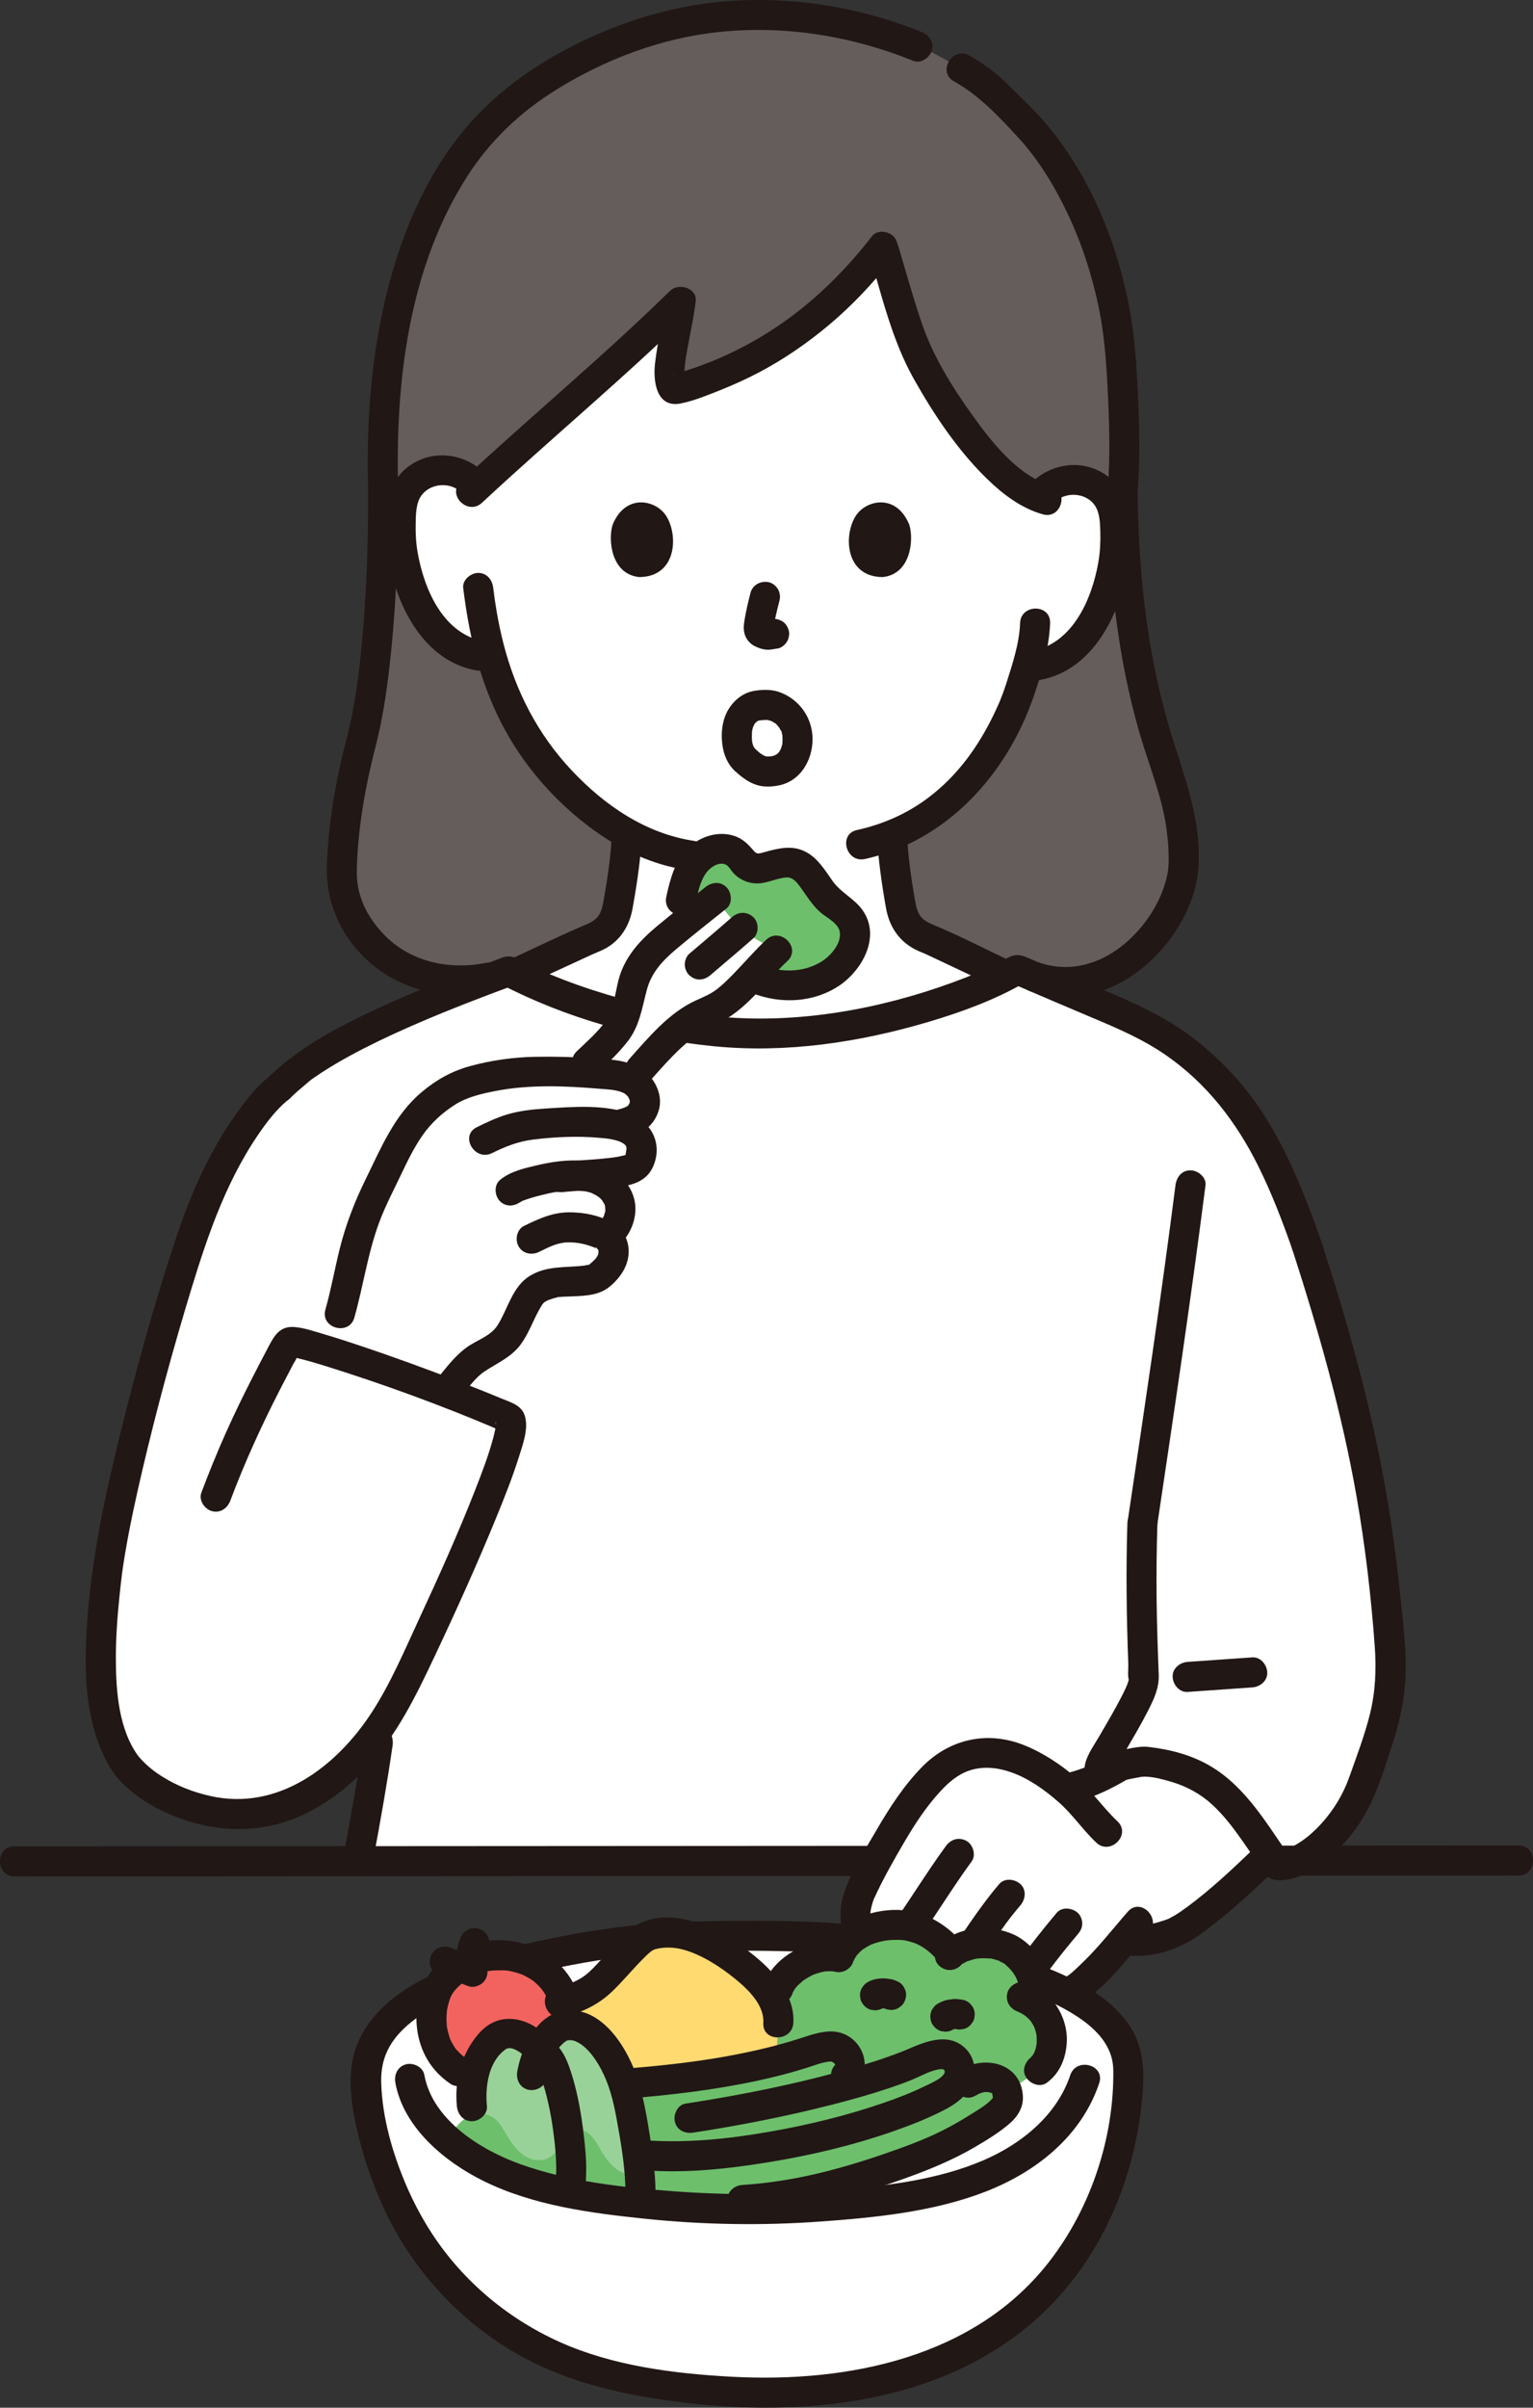 <?xml version="1.0" encoding="UTF-8"?><svg id="b" xmlns="http://www.w3.org/2000/svg" width="245.037" height="384.66" viewBox="0 0 245.037 384.66"><rect x="0" y="0" width="245.037" height="384.66" fill="#333333" stroke="none"/><defs><style>.k{fill:#6dbf6b;}.l{fill:#211715;}.m{fill:#fff;}.n{fill:#ffda71;}.o{fill:#99d298;}.p{fill:#645d5c;}.q{fill:#f2635f;}</style></defs><g id="c"><g id="d"><g id="e"><path class="m" d="M208.91,199.058c-3.582-10.296-7.713-19.53-13.59-25.821-4.212-4.5-9.027-8.145-15.165-10.917-6.03-2.466-11.646-4.896-17.532-7.425-9.315,5.436-27.459,10.287-41.229,10.233-14.544-.036-29.952-4.653-40.122-9.945-11.772,4.374-25.263,9.774-33.012,15.435-.27.207-2.844,2.376-3.672,3.204-3.694,2.838-9.351,11.365-12.781,20.761-3.869,10.267-12.975,42.423-14.749,57.205-1.339,11.16-1.828,21.925,2.555,29.359,1.414,2.399,6.232,6.727,14.187,8.275,11.503,2.239,20.878-4.723,26.973-13.556-.82,6.158-2.155,13.794-3.442,20.653,0,0-.078.313-.207.828,46.529-.027,110.496-.068,150.333-.09,3.716-1.75,8.378-6.472,10.529-12.712,2.523-7.317,4.813-12.298,4.205-20.867-1.922-27.1-7.074-45.389-13.281-64.621"/><path class="p" d="M172.103,31.646c3.896,7.751,6.423,16.809,7.023,25.268.285,4.025.94,14.496.304,21.744.311,23.95,4.722,37.356,6.998,43.955,1.826,5.292,2.715,9.521,2.763,15.004.078,8.962-11.03,23.041-23.833,18.455-.906-.39-1.817-.782-2.735-1.176-9.315,5.436-27.459,10.287-41.229,10.233-14.544-.036-29.952-4.653-40.122-9.945-.626.233-1.257.468-1.891.706-14.918,3.819-24.845-7.269-24.76-16.454.051-5.483,1.332-14.462,2.843-19.852,2.209-7.877,3.789-21.743,3.791-40.966-.932-28.362,6.536-48.927,18.302-60.184,7.092-6.785,23.072-16.027,41.023-16.021,10.948.004,18.656,1.997,26.055,5l2.334.947c2.367,1.286,4.734,2.572,4.734,2.572,4.223,2.294,5.35,4.042,9.229,7.787,3.533,3.41,6.64,7.894,9.171,12.927Z"/><path class="m" d="M172.218,102.685c1.316-1.384,2.341-3.003,3.174-4.677,2.248-4.514,3.226-9.563,2.798-14.519-.117-1.257-.321-2.546-.956-3.677-.898-1.614-2.685-2.798-4.647-3.092-2.481-.372-5.181.713-6.44,2.748-8.139-3.193-16.115-16.537-18.937-21.833-2.07-3.885-4.321-12.309-6.097-18.243-8.5,11.047-19.293,18.877-32.694,22.701-3.187.947-.18-9.16.387-13.935-8.221,8.07-23.649,21.39-32.651,29.718-1.274-2.002-3.949-3.068-6.41-2.701-1.963.293-3.75,1.476-4.649,3.089-.635,1.131-.841,2.42-.958,3.677-.431,4.955.543,10.005,2.788,14.52,1.093,2.2,2.518,4.306,4.5,5.91,1.522,1.215,3.386,2.116,5.367,2.421l1.766.14c1.551,5.477,4.19,11.692,8.856,17.28,3.826,4.583,8.13,8.36,12.773,10.939-.112,3.208-.468,5.873-.998,8.887-.59,3.37-.4,6.38-5.08,8.07-.21.08-7.292,3.38-11.972,5.52,10.169,5.102,25.122,9.465,39.259,9.5,12.949.051,29.765-4.236,39.468-9.266l-.526-.247c-3.96-1.863-11.466-5.427-11.7-5.508-4.671-1.692-4.491-4.698-5.076-8.064-.509-2.855-.844-5.727-.983-8.616,13.327-5.267,18.655-18.241,20.241-22.542.22-.669.775-2.36,1.318-4.337.87-.138,1.383-.217,1.383-.217,1.981-.304,3.845-1.204,5.368-2.418.474-.383.916-.795,1.33-1.23Z"/><path class="m" d="M78.105,157.444c.901-.307,15.693-7.226,16.003-7.338,4.677-1.689,4.492-4.696,5.082-8.059.529-3.021.879-5.682.998-8.893-4.644-2.579-8.948-6.357-12.775-10.94-4.718-5.65-7.363-11.941-8.908-17.462-.983.071-1.713.042-1.713.042-1.981-.305-3.845-1.206-5.367-2.421-1.982-1.603-3.407-3.71-4.5-5.91-2.245-4.516-3.219-9.566-2.788-14.52.118-1.257.323-2.546.958-3.677.899-1.613,2.686-2.796,4.649-3.089,2.461-.367,5.136.699,6.41,2.701,9.004-8.33,24.43-21.649,32.651-29.718-.567,4.775-3.573,14.881-.387,13.935,13.401-3.823,24.192-11.652,32.692-22.698,1.781,5.938,4.03,14.357,6.1,18.24,2.822,5.296,10.799,18.639,18.937,21.833,1.259-2.035,3.959-3.12,6.44-2.748,1.963.294,3.749,1.478,4.647,3.092.634,1.132.839,2.42.956,3.677.428,4.955-.55,10.004-2.798,14.519-1.094,2.2-2.521,4.305-4.504,5.907-1.523,1.214-3.387,2.114-5.368,2.418,0,0-.506.077-1.382.215-.544,1.977-1.098,3.67-1.319,4.339-1.586,4.3-6.913,17.272-20.237,22.54.134,2.891.474,5.761.975,8.621.589,3.364.405,6.371,5.082,8.059.31.112,13.574,6.422,14.047,6.617,0,0-9.384,25.163-46.184,25.163-27.2,0-38.396-24.442-38.396-24.442Z"/><path class="l" d="M168.805,80.018c1.776-1.499,4.831-1.25,6.178.708.829,1.205.854,2.889.893,4.296.045,1.61-.038,3.234-.317,4.822-1.037,5.902-4.118,13.024-10.678,14.174-1.278.224-1.996,1.788-1.676,2.952.371,1.349,1.671,1.901,2.952,1.676,9.211-1.615,13.624-12.015,14.41-20.34.391-4.142.251-9.207-3.266-12.025-3.559-2.851-8.469-2.547-11.891.342-.991.837-.862,2.532,0,3.394.982.982,2.401.839,3.394,0h0Z"/><path class="l" d="M163.051,99.544c-.11,3.241-1.242,6.635-2.244,9.772-.245.766-.515,1.517-.814,2.263-.076.191-.155.381-.233.571-.205.505.162-.373.017-.039-.046.106-.091.213-.138.319-.217.486-.434.972-.664,1.452-2.521,5.277-5.821,9.93-10.504,13.492-3.413,2.596-7.321,4.316-11.499,5.235-3.016.663-1.739,5.292,1.276,4.629,13.071-2.874,22.656-13.489,26.922-25.829,1.301-3.764,2.545-7.864,2.681-11.864.105-3.09-4.696-3.086-4.8,0h0Z"/><path class="l" d="M76.919,75.083c-3.418-2.889-8.333-3.196-11.891-.347-3.517,2.816-3.662,7.881-3.273,12.023.781,8.326,5.188,18.727,14.398,20.348,1.275.224,2.586-.343,2.952-1.676.318-1.159-.393-2.726-1.676-2.952-6.565-1.155-9.626-8.281-10.667-14.183-.267-1.515-.351-3.066-.319-4.603.03-1.447.022-3.283.903-4.514,1.383-1.932,4.379-2.223,6.179-.701.989.836,2.424.97,3.394,0,.858-.858.994-2.553,0-3.394h0Z"/><path class="l" d="M74.04,93.932c.844,6.925,2.363,13.662,5.324,20.016,3.758,8.066,10.048,15.191,17.52,20.021,3.871,2.503,8.243,4.326,12.814,5.008,1.28.191,2.58-.321,2.952-1.676.311-1.132-.386-2.76-1.676-2.952-7.75-1.157-14.303-5.65-19.586-11.261-5.404-5.74-8.966-12.644-10.912-20.258-.433-1.695-.792-3.408-1.088-5.132-.271-1.578-.385-2.431-.547-3.766-.157-1.286-.991-2.4-2.4-2.4-1.175,0-2.558,1.105-2.4,2.4h0Z"/><path class="l" d="M138.953,40.564c2.015,6.787,3.656,13.86,7.165,20.068,3.19,5.644,6.914,11.232,11.563,15.785,2.55,2.497,5.534,4.785,9.02,5.758,2.98.831,4.252-3.798,1.276-4.629-5.231-1.459-9.538-6.986-12.674-11.386-3.188-4.473-6.133-9.204-7.926-14.415-1.413-4.105-2.561-8.297-3.796-12.458-.877-2.954-5.511-1.696-4.629,1.276h0Z"/><path class="l" d="M139.387,37.731c-4.871,6.289-10.677,11.819-17.508,15.936-3.335,2.009-6.856,3.687-10.529,4.977-.929.326-1.865.63-2.808.912-.233.07-.553.118-.762.223-.195.097-.362-.088.23-.024.577.062.972.26,1.342.718.373.462.008.229.016-.125-.012.516.012.044.01-.211-.004-.64.036-1.274.104-1.91.142-1.323.525-3.236.829-4.805.34-1.749.672-3.495.892-5.264.27-2.168-2.743-3.023-4.097-1.697-10.777,10.559-22.425,20.194-33.464,30.472-2.266,2.109,1.134,5.498,3.394,3.394,11.039-10.278,22.687-19.913,33.464-30.472l-4.097-1.697c.051-.411-.084.545-.109.701-.06.363-.124.725-.191,1.086-.162.887-.338,1.771-.509,2.656-.352,1.822-.688,3.649-.898,5.494-.319,2.805.21,7.16,4.145,6.358,2.086-.425,4.18-1.283,6.153-2.068,2.096-.834,4.158-1.758,6.157-2.804,3.999-2.091,7.735-4.649,11.199-7.537,3.879-3.233,7.34-6.93,10.43-10.919.793-1.024.998-2.396,0-3.394-.827-.827-2.596-1.031-3.394,0h0Z"/><path class="l" d="M147.273,5.098C138.108,1.4,128.274-.349,118.383.058c-10.175.419-20.184,3.54-29.065,8.467-6.606,3.664-12.369,8.355-16.866,14.444-4.755,6.437-7.954,13.996-10.063,21.682-3.023,11.017-3.89,22.582-3.533,33.967.096,3.081,4.897,3.095,4.8,0-.539-17.221,1.584-35.839,11.145-50.627,3.618-5.596,8.398-10.105,14.103-13.655,7.824-4.868,16.82-8.26,26.013-9.225,10.596-1.112,21.239.644,31.08,4.615,1.202.485,2.637-.528,2.952-1.676.377-1.371-.469-2.465-1.676-2.952h0Z"/><path class="l" d="M181.83,78.657c.437-5.175.3-10.399.06-15.581-.216-4.649-.512-9.291-1.369-13.873-1.97-10.533-6.3-21.081-13.237-29.329-1.845-2.194-3.958-4.166-5.99-6.184-1.917-1.904-4.01-3.525-6.379-4.831-2.707-1.492-5.131,2.651-2.423,4.145,3.959,2.183,7.173,5.617,10.213,8.918,3.34,3.626,5.924,7.918,8.021,12.362,2.22,4.707,3.829,9.717,4.892,14.809.893,4.279,1.201,8.6,1.422,12.956.28,5.521.456,11.093-.01,16.609-.109,1.293,1.181,2.4,2.4,2.4,1.389,0,2.29-1.103,2.4-2.4h0Z"/><path class="l" d="M58.856,78.618c-.007,7.957-.248,15.925-.984,23.851-.489,5.267-1.153,10.501-2.498,15.648-1.71,6.543-2.869,13.301-3.123,20.07-.21,5.606,1.982,10.892,6.011,14.807,5.534,5.377,13.261,6.974,20.685,5.463,1.271-.259,2.003-1.764,1.676-2.952-.363-1.322-1.678-1.936-2.952-1.676-5.505,1.121-11.39.004-15.585-3.823-1.727-1.576-3.252-3.671-4.055-5.635-.979-2.396-1.078-4.116-.959-6.677.291-6.236,1.395-12.375,2.958-18.407,1.304-5.034,1.982-10.24,2.505-15.406.848-8.389,1.114-16.833,1.121-25.262.003-3.089-4.797-3.094-4.8,0h0Z"/><path class="l" d="M177.03,78.657c.184,13.008,1.517,26.148,5.179,38.672,1.46,4.992,3.509,9.826,4.231,15.008.263,1.887.41,3.847.345,5.752-.035,1.012-.199,1.88-.577,3.124-.708,2.333-1.967,4.641-3.579,6.638-4.099,5.081-10.226,8.127-16.644,5.902-2.925-1.014-4.181,3.621-1.276,4.629,6.634,2.301,13.489.18,18.626-4.339,4.402-3.872,7.853-9.657,8.231-15.594.431-6.783-1.816-13.216-3.856-19.555-1.479-4.597-2.643-9.288-3.52-14.036-1.596-8.637-2.236-17.425-2.36-26.2-.044-3.086-4.844-3.095-4.8,0h0Z"/><path class="l" d="M83.368,157.691c2.721-1.245,5.436-2.502,8.151-3.759.984-.455,1.967-.912,2.952-1.365.25-.115.511-.219.755-.346-.808.418-.325.148.154-.048.433-.177.865-.36,1.279-.58,2.54-1.349,3.96-3.7,4.456-6.472.614-3.428,1.158-6.897,1.391-10.373.087-1.295-1.165-2.4-2.4-2.4-1.371,0-2.313,1.101-2.4,2.4-.202,3.017-.684,6.007-1.199,8.985-.088.511-.191,1.022-.343,1.519-.032.104-.373.882-.147.437-.099.195-.203.385-.319.571-.158.226-.166.245-.023.057-.1.12-.205.235-.315.345.001-.001-.548.475-.282.271-.493.376-1.055.624-1.619.864-4.219,1.799-8.343,3.84-12.514,5.748-1.179.539-1.469,2.245-.861,3.284.708,1.211,2.1,1.402,3.284.861h0Z"/><path class="l" d="M160.336,153.215h-.009l1.211.328c-3.974-1.874-7.905-3.925-11.959-5.622-.572-.239-1.122-.473-1.647-.812-.307-.198-.271-.179-.469-.374-.119-.115-.232-.234-.34-.359.102.144.107.149.015.015-.5-.713-.691-1.459-.901-2.663-.589-3.386-1.074-6.784-1.258-10.218-.069-1.295-1.053-2.4-2.4-2.4-1.246,0-2.47,1.099-2.4,2.4.209,3.895.764,7.774,1.45,11.612.548,3.064,2.247,5.504,5.131,6.793.298.127.597.253.897.376.516.201.456.17-.181-.091.062.052.179.08.252.114.287.136.576.267.863.402,1.139.533,2.275,1.071,3.412,1.608,1.328.628,2.655,1.256,3.983,1.884.672.318,1.343.635,2.015.953.727.343,1.515.854,2.335.854,3.089,0,3.094-4.8,0-4.8h0Z"/><path class="l" d="M184.917,244.03c2.716-18.2,5.436-36.403,7.772-54.656.165-1.288-1.221-2.4-2.4-2.4-1.434,0-2.235,1.108-2.4,2.4-2.281,17.827-4.948,35.605-7.6,53.38-.191,1.28.32,2.58,1.676,2.952,1.132.311,2.76-.386,2.952-1.676h0Z"/><path class="l" d="M58.122,277.62c-.885,6.111-1.967,12.193-3.105,18.261-.239,1.273.353,2.589,1.676,2.952,1.17.321,2.712-.396,2.952-1.676,1.138-6.068,2.22-12.15,3.105-18.261.186-1.281-.317-2.579-1.676-2.952-1.128-.31-2.765.385-2.952,1.676h0Z"/><path class="l" d="M46.285,175.52c.885-.867,1.839-1.666,2.784-2.465.276-.233.546-.478.834-.696-.479.363.419-.272.52-.341.331-.228.666-.452,1.003-.671,2.867-1.868,5.903-3.472,8.98-4.964,6.982-3.385,14.236-6.181,21.504-8.884l-1.849-.242c10.556,5.457,22.357,8.756,34.167,9.906,11.475,1.117,23.111-.625,34.123-3.885,5.324-1.576,10.663-3.521,15.483-6.309h-2.423c4.399,1.89,8.795,3.785,13.21,5.638,4.12,1.729,8.116,3.449,11.803,6.012,6.472,4.499,11.169,10.604,14.662,17.606,2.169,4.348,3.908,8.889,5.509,13.473.427,1.223,1.642,2.036,2.952,1.676,1.187-.326,2.105-1.723,1.676-2.952-2.259-6.471-4.785-12.945-8.291-18.855-3.192-5.381-7.332-9.982-12.297-13.783-5.727-4.385-12.387-6.789-18.958-9.592-1.593-.68-3.184-1.363-4.775-2.047-.876-.377-1.751-.755-2.628-1.13-1.304-.558-2.113-.607-3.362.096-2.093,1.178-4.287,2.176-6.523,3.049-11.475,4.484-24.227,7.111-36.572,6.472-7.068-.365-14.068-1.729-20.84-3.759-3.039-.911-6.041-1.961-8.972-3.178-1.327-.551-2.635-1.148-3.926-1.777-.693-.338-1.425-.841-2.17-1.046-1.001-.275-1.977.26-2.891.603-7.303,2.738-14.592,5.599-21.598,9.039-5.248,2.577-10.328,5.499-14.53,9.615-2.211,2.165,1.185,5.558,3.394,3.394h0Z"/><path class="l" d="M2.318,299.773c4.095,0,8.19-.002,12.286-.004,6.642-.003,13.283-.006,19.925-.01,8.555-.005,17.11-.009,25.664-.014,9.835-.006,19.669-.012,29.504-.017,10.481-.006,20.963-.013,31.444-.019s20.99-.013,31.485-.019c9.875-.006,19.751-.012,29.626-.018,8.622-.005,17.245-.01,25.867-.015,6.761-.004,13.521-.008,20.282-.011,4.192-.002,8.384-.004,12.577-.005.58,0,1.16,0,1.74,0,3.089,0,3.094-4.8,0-4.8-3.498,0-6.996.002-10.494.004-6.173.003-12.347.006-18.52.01-8.216.005-16.432.009-24.648.014-9.625.006-19.25.012-28.875.017-10.401.006-20.802.013-31.203.019-10.544.006-21.087.013-31.631.019-10.053.006-20.106.012-30.159.018-8.929.005-17.859.01-26.788.015-7.199.004-14.398.008-21.598.011-4.755.002-9.511.004-14.266.005-.739,0-1.479,0-2.218,0-3.089,0-3.094,4.8,0,4.8h0Z"/><g id="f"><path class="m" d="M201.989,297.147c-5.081,4.878-11.382,10.366-14.227,11.585-1.169.501-5.589,1.918-8.122,1.094-2.064,2.439-4.078,4.808-6.412,6.79-1.433,1.217-3.156,2.37-5.028,2.195s-3.825-2.449-3.337-4.252c-1.251,1.651-2.745,3.211-4.471,4.471s-3.601,1.999-5.664,1.441-3.587-3.123-2.467-4.943c-1.547,2.108-4.864,2.631-6.984,1.1-2.12-1.531-2.524-5.155-1.01-7.286-1.609,2.003-4.307,2.498-6.051.612s-1.784-4.142-1.062-6.608,6.263-12.1,7.588-13.922c3.306-4.548,6.373-8.852,11.972-9.369,4.911-.454,9.8,2.43,13.687,5.717,3.307-.695,5.893-1.964,8.83-3.72,0,0,9.732-4.97,15.955-.599,11.388,7.998,6.804,15.695,6.804,15.695Z"/><path class="l" d="M178.019,279.979c-1.475.88-2.98,1.707-4.561,2.381l.573-.242c-1.096.46-2.22.84-3.373,1.134-1.217.31-2.07,1.735-1.676,2.952.407,1.257,1.648,2.009,2.952,1.676,3.026-.771,5.837-2.164,8.508-3.757,1.078-.643,1.568-2.187.861-3.284-.699-1.085-2.13-1.549-3.284-.861h0Z"/><path class="l" d="M178.619,290.979c-2.335-2.209-4.099-4.861-6.575-6.948-2.544-2.144-5.281-3.996-8.382-5.23-5.831-2.321-11.875-.99-16.246,3.456-2.95,3.001-5.277,6.607-7.379,10.233-1.869,3.225-4.081,6.635-5.198,10.219-1.022,3.278-.562,7.117,2.202,9.418s6.669,1.535,8.923-1.087l-3.769-2.908c-2.012,3.054-1.553,7.689,1.266,10.102,3.004,2.571,8.032,2.101,10.497-1.007l-3.769-2.908c-2.218,4.157,1.404,8.628,5.755,8.74,4.65.119,8.389-3.908,10.992-7.287l-4.387-1.849c-.491,2.524.69,4.847,2.774,6.285,2.24,1.545,5.06,1.131,7.301-.191,4.483-2.644,7.679-7.364,11.043-11.211,2.026-2.316-1.356-5.725-3.394-3.394-2.5,2.859-4.833,5.891-7.609,8.496-.978.917-2.46,2.493-3.92,2.534-.528.015-1.675-.684-1.566-1.242.543-2.79-2.745-3.979-4.387-1.849-1.386,1.799-3.344,3.962-5.555,4.714-.757.257-1.817.37-2.453-.215-.354-.326-.569-.883-.45-1.106.56-1.05.356-2.368-.618-3.096-.867-.648-2.399-.762-3.151.188-.9,1.136-2.68,1.843-3.938.813-1.198-.981-1.046-2.938-.287-4.091,1.482-2.249-1.982-4.988-3.769-2.908-1.093,1.272-2.429,1.561-3.212-.221-.364-.829-.294-1.809-.092-2.668.08-.341.179-.676.279-1.011.036-.12.089-.234.131-.351.04-.112-.183.392.039-.091,1.419-3.089,3.101-6.063,4.819-8.994,1.685-2.877,3.518-5.688,5.789-8.146,1.276-1.38,2.734-2.65,4.537-3.274,2.302-.797,4.676-.5,6.93.311,2.715.978,5.185,2.762,7.347,4.641,2.271,1.974,3.913,4.474,6.088,6.532,2.243,2.122,5.644-1.266,3.394-3.394h0Z"/><path class="l" d="M200.292,295.45c-3.332,3.193-6.825,6.473-10.486,9.174-.661.487-1.333.962-2.036,1.387-.3.182-.629.326-.925.513-.384.243.348-.123.079-.025-.14.051-.279.107-.419.157-1.812.648-3.727,1.113-5.655.998-1.295-.078-2.4,1.159-2.4,2.4,0,1.364,1.101,2.322,2.4,2.4,3.982.239,7.978-1.209,11.156-3.522,4.157-3.025,7.971-6.535,11.678-10.087,2.235-2.141-1.162-5.532-3.394-3.394h0Z"/><path class="l" d="M146.339,310.553c3.102-4.317,5.84-8.884,8.977-13.177.743-1.017.205-2.72-.861-3.284-1.248-.659-2.49-.225-3.284.861-3.136,4.293-5.875,8.86-8.977,13.177-.735,1.023-.211,2.717.861,3.284,1.241.655,2.499.231,3.284-.861h0Z"/><path class="l" d="M154.605,316.414c1.393-2.043,2.725-4.126,4.114-6.171.68-1.002,1.374-1.994,2.094-2.967.184-.249.371-.496.558-.744l.142-.186c-.112.144-.117.151-.014.02.099-.124.196-.249.294-.373.428-.539.866-1.069,1.312-1.593.813-.955,1.008-2.469,0-3.394-.895-.821-2.525-1.021-3.394,0-3.46,4.065-6.251,8.587-9.25,12.985-.709,1.04-.231,2.707.861,3.284,1.217.643,2.527.249,3.284-.861h0Z"/><path class="l" d="M166.935,315.77c.658-.885,1.322-1.766,1.996-2.639l-.375.486c1.209-1.564,2.453-3.1,3.729-4.61.419-.496.703-1.028.703-1.697,0-.589-.261-1.292-.703-1.697-.892-.819-2.529-1.024-3.394,0-2.121,2.509-4.141,5.099-6.1,7.735-.348.468-.39,1.313-.242,1.849.153.557.584,1.16,1.103,1.434.557.294,1.232.442,1.849.242.631-.204,1.041-.574,1.434-1.103h0Z"/></g><path class="l" d="M189.838,270.307c3.441-.24,6.882-.48,10.323-.72,1.25-.087,2.461-1.041,2.4-2.4-.055-1.225-1.059-2.494-2.4-2.4-3.441.24-6.882.48-10.323.72-1.25.087-2.461,1.041-2.4,2.4.055,1.225,1.059,2.494,2.4,2.4h0Z"/><path class="l" d="M206.596,199.696c4.168,12.924,7.889,25.973,10.235,39.364,1.386,7.908,2.319,15.885,2.907,23.891.274,3.727.122,7.359-.79,10.993-.851,3.389-2.11,6.675-3.276,9.964-1.199,3.382-3.25,6.448-5.899,8.866-.987.901-2.051,1.662-3.261,2.281-.146.074-.295.147-.445.212.23-.099.056-.025-.076.022-.272.096-.546.176-.825.249-.097.026-.197.041-.295.061-.346.072.406-.016.073-.014-.264.002-.512.007-.774-.025l2.072,1.189c-3.661-5.223-7.032-11.158-12.657-14.526-3.039-1.82-6.498-2.725-9.991-3.129-1.346-.156-2.729.196-4.047.459-.79.157-1.578.324-2.371.46-.18.031-.36.06-.54.087.219-.029.191-.028-.084.003-.415.027-.874-.176-.12.088l1.059.617-.015-.017.617,1.059c.085.281.049.563.042.845-.009.368-.044.33-.004.173.092-.364-.199.386-.099.228.188-.296.323-.645.491-.954.456-.839.941-1.662,1.421-2.487,1.197-2.057,2.414-4.108,3.498-6.228.966-1.89,1.858-3.725,1.771-5.884-.161-3.988-.292-7.978-.34-11.969-.049-4.061,0-8.122.127-12.182.097-3.09-4.703-3.086-4.8,0-.235,7.49-.137,14.975.147,22.462.028.742-.133,1.867.094,2.578-.039-.123.155-.539-.005-.104-.07.19-.113.393-.18.585-.058.168-.124.333-.189.498.181-.463-.044.096-.118.256-.223.488-.462.968-.708,1.445-1.089,2.117-2.307,4.167-3.504,6.225-.788,1.354-1.874,2.84-2.272,4.378-.455,1.757.862,3.167,2.592,3.209,1.275.031,2.616-.314,3.861-.562.683-.136,1.364-.28,2.049-.402.253-.045.508-.096.764-.126-.433.051.179,0,.335.004,1.405.04,2.903.457,4.243.854,2.399.711,4.614,1.946,6.375,3.551,1.95,1.778,3.483,3.831,4.981,5.968.91,1.297,1.797,2.61,2.7,3.913.579.836,1.113,1.86,2.164,2.149.534.147,1.142.138,1.689.085,2.698-.263,5.068-1.791,7.115-3.472,2.513-2.065,4.621-4.737,6.165-7.593,1.741-3.222,2.824-6.864,3.97-10.332,1.122-3.394,1.928-6.866,2.153-10.443.269-4.269-.291-8.608-.718-12.852-.403-4.002-.901-7.995-1.491-11.973-2.048-13.816-5.52-27.312-9.707-40.623-.488-1.552-.984-3.102-1.483-4.651-.944-2.928-5.58-1.676-4.629,1.276h0Z"/><g id="g"><path class="k" d="M108.817,143.922c.498-2.322,1.05-4.755,2.635-6.515,1.594-1.76,4.58-2.497,6.34-.912.636.581,1.06,1.401,1.788,1.861,1.972,1.253,4.478-.829,6.791-.553,2.903.341,4.008,3.916,6.109,5.943,1.106,1.069,2.58,1.769,3.446,3.041,1.778,2.635.037,6.349-2.497,8.256-3.649,2.764-8.892,3.115-12.974,1.124"/><path class="m" d="M124.171,151.833c-3.057,2.821-5.667,6.463-8.993,8.729-1.263.86-2.946,1.271-4.213,2.125-4.274,2.881-6.15,5.411-8.953,8.495l-8.113-1.538c1.45-1.399,4.548-4.283,5.452-6.084,1.334-2.658,1.234-5.486,2.467-8.193,1.243-2.73,3.659-4.713,5.995-6.595,2.204-1.776,4.408-3.551,6.611-5.327,0,0,1.719,2.749,3.81,4.706,1.885,1.765,5.937,3.681,5.937,3.681Z"/><path class="l" d="M95.596,171.341c1.641-1.579,3.309-3.144,4.714-4.943,1.918-2.455,2.3-5.309,3.075-8.236.741-2.797,2.526-4.692,4.692-6.519,2.634-2.221,5.361-4.338,8.044-6.5,1.01-.814.847-2.547,0-3.394-.998-.998-2.381-.816-3.394,0-2.63,2.119-5.296,4.2-7.886,6.367-2.34,1.958-4.382,4.172-5.522,7.042-1.015,2.556-.908,5.679-2.518,7.972-1.256,1.789-3.024,3.301-4.6,4.817-2.23,2.146,1.167,5.538,3.394,3.394h0Z"/><path class="l" d="M117.007,146.521c-2.255,1.988-4.558,3.923-6.848,5.871-.446.379-.703,1.131-.703,1.697,0,.589.261,1.292.703,1.697.457.42,1.058.732,1.697.703.665-.03,1.19-.271,1.697-.703,2.29-1.948,4.593-3.883,6.848-5.871.945-.833.914-2.555,0-3.394-1.008-.925-2.386-.888-3.394,0h0Z"/><path class="l" d="M122.474,150.136c-1.865,1.743-3.515,3.692-5.297,5.516-.818.837-1.662,1.676-2.59,2.391-.992.765-2.1,1.226-3.234,1.731-4.375,1.951-7.619,5.902-10.745,9.386-2.058,2.294,1.326,5.699,3.394,3.394,3.105-3.461,6.097-7.027,10.452-8.929,4.752-2.076,7.731-6.653,11.414-10.096,2.262-2.114-1.138-5.503-3.394-3.394h0Z"/><path class="l" d="M111.131,144.56c.376-1.745.705-3.7,1.792-5.17.623-.842,2.031-1.794,3.11-1.243.512.262.875,1.023,1.288,1.437.87.874,1.957,1.405,3.18,1.53,1.845.189,3.365-.768,5.137-.927,1.091-.098,1.743.778,2.397,1.688.986,1.37,1.878,2.852,3.179,3.953,1.01.855,2.875,1.703,3.033,3.177s-.921,2.969-1.966,3.89c-2.799,2.465-7.321,2.743-10.615,1.201-1.173-.549-2.588-.329-3.284.861-.609,1.04-.318,2.732.861,3.284,4.571,2.14,10.062,2.181,14.453-.483,3.94-2.391,7.235-7.988,4.188-12.334-1.299-1.853-3.447-2.781-4.765-4.624-1.193-1.669-2.299-3.561-4.139-4.604-2.225-1.262-4.463-.699-6.772-.064-.843.232-1.194.428-1.742-.216-.869-1.023-1.706-1.881-3.009-2.337-2.578-.902-5.543.03-7.467,1.887-2.117,2.044-2.891,5.041-3.49,7.818-.649,3.012,3.977,4.299,4.629,1.276h0Z"/></g><g id="h"><path class="m" d="M60.567,189.517c3.122-6.345,4.872-11.898,12.471-15.985,2.474-.976,7.438-2.286,13.059-2.3,3.701-.016,9.888.096,13.207.76,3.406.675,4.045,3.633,3.706,4.665-.604,1.859-1.439,2.417-4.417,3.14,1.779.386,3.101,1.025,3.746,2.511.572,1.319.079,3.783-1.227,4.376-1.042.473-4.062.781-6.773,1.005.505.358.835.592.835.592,1.809.71,2.96,1.544,3.737,3.418.763,1.842-.257,4.64-1.905,5.719l-.186.122c.013.008.025.018.037.034.107.067.203.151.291.225.087.082.168.146.236.235.03.04.062.07.092.11.071.071.122.158.181.246.066.106.118.184.159.279.013.037.033.084.053.14.042.086.075.179.106.281.038.12.065.249.093.377.013.108.016.216.02.323.01.126.003.249-.004.373-.054,1.83-1.753,3.199-2.413,3.762-1.288,1.086-5.868.614-7.31,1.031-3.333.944-3.428,1.535-5.133,4.728-.906,1.696-1.292,3.181-2.632,4.527-1.207,1.212-2.921,1.949-4.369,2.827-1.353.829-3.145,3.057-4.142,4.296,0,0-.328.408-.89,1.108-6.331-2.415-13.355-4.901-18.415-6.473l1.546-6.101c1.872-6.523,2.022-11.909,6.017-19.897.076-.151.15-.302.224-.452Z"/><path class="l" d="M56.641,210.504c1.44-5.085,2.143-10.341,4.007-15.308,1.001-2.667,2.347-5.2,3.567-7.772.981-2.069,1.998-4.134,3.309-6.019,1.39-1.998,3.214-3.67,5.273-4.959,1.928-1.206,4.19-1.713,6.424-2.15,5.39-1.053,11.159-.813,16.611-.354,1.143.096,2.438.123,3.524.54.437.168.62.277.925.61.506.552-.164-.289.21.308.316.504-.111-.21.114.242.035.071.229.794.072.126.029.122-.056.75.03.313.099-.503-.097.189-.096.189.172-.319-.173.309-.217.374-.156.227.346-.179-.107.08.408-.233-.303.152-.39.193-.369.174-1.211.381-1.781.526-2.992.76-1.724,5.391,1.276,4.629,2.739-.696,5.105-1.869,5.933-4.777.634-2.227-.528-4.741-2.26-6.132-2.29-1.839-5.52-1.913-8.329-2.101-3.03-.203-6.083-.276-9.119-.225-3.537.059-7.118.56-10.529,1.501-2.91.803-5.37,2.194-7.685,4.139-4.395,3.693-6.506,8.947-8.973,13.96-1.747,3.549-3.16,7.2-4.119,11.04-.809,3.241-1.389,6.534-2.299,9.751-.843,2.977,3.787,4.248,4.629,1.276h0Z"/><path class="l" d="M78.633,184.23c2.128-1.043,4.126-1.866,6.642-2.175,3.373-.415,6.922-.582,10.307-.292,1.269.109,2.962.224,4.025.905.807.516.486.898.373,1.905.022-.192-.005.159-.138.133.075.015.855-.305.238-.191-.413.077-.818.204-1.233.278-.927.165-1.764.248-2.951.36-2.302.217-4.653.253-6.936.64-1.279.217-1.995,1.793-1.676,2.952.372,1.354,1.67,1.894,2.952,1.676.188-.032-.672.062-.048.009.204-.017.407-.04.611-.058.572-.051,1.145-.093,1.717-.138,1.463-.114,2.926-.227,4.386-.382,3.012-.321,6.314-.475,7.593-3.724,1.495-3.798-.726-7.335-4.462-8.444-4.063-1.206-8.466-.854-12.63-.595-2.154.134-4.324.348-6.398.976-1.662.503-3.238,1.258-4.794,2.02-2.773,1.36-.343,5.501,2.423,4.145h0Z"/><path class="l" d="M83.311,191.909c-.607.51-.12.126.066.017.121-.07.603-.253.063-.043.452-.176.909-.333,1.372-.475.868-.266,1.75-.493,2.636-.692.35-.079.701-.155,1.054-.217.192-.034.384-.064.577-.092-.562.083.233-.022.345-.033,1.092-.11,2.195-.16,3.291-.109.234.011.466.033.7.049.293.033.298.032.016-.002.135.022.269.047.402.076.183.041.362.093.542.148.33.102-.111-.076.263.103.273.13.543.265.802.422.093.057.586.432.213.12.164.137.306.292.461.437.177.208.189.215.036.021.088.124.171.251.249.382.124.207.25.425.337.65-.152-.392.022.18.042.265-.124-.518-.016.306-.018.449-.008.56.131-.279-.05.264-.032.097-.23.753-.168.596.061-.153-.234.448-.29.54-.035.058-.447.56-.153.238-.082.09-.726.618-.305.323-1.06.742-1.553,2.1-.861,3.284.614,1.049,2.216,1.608,3.284.861,2.048-1.433,3.32-3.812,3.351-6.328.031-2.492-1.489-4.793-3.522-6.129-3.483-2.288-8.285-1.782-12.145-.883-2.04.475-4.348.99-5.984,2.365-.993.835-.861,2.533,0,3.394.983.983,2.399.837,3.394,0h0Z"/><path class="l" d="M86.179,200c1.451-.705,2.838-1.463,4.493-1.514s3.237.323,4.742.999c-.329-.148-.177-.434-.01-.026l.243.188c-.387-.474-.433-.523-.139-.148-.001.049.28.428.079.103.037.059-.037-.177-.03-.154.198.603.135.973-.25,1.5-.203.277-.482.523-.731.756-.118.11-.734.557-.258.255-.117.074-.233.046-.076.057.26.018-.161.043-.252.059-.311.056-.569.115-.705.131-2.984.344-5.894-.017-8.593,1.631-2.813,1.718-3.497,5.268-5.155,7.877-1.142,1.797-3.339,2.37-4.983,3.575-1.629,1.194-2.904,2.784-4.162,4.347-.812,1.009-.986,2.408,0,3.394.841.841,2.577,1.015,3.394,0,1.084-1.346,2.232-2.969,3.656-3.921,2.075-1.387,4.249-2.239,5.787-4.32,1.254-1.697,1.963-3.782,2.998-5.619.16-.285.325-.567.51-.837.386-.564-.189.191.081-.088.091-.094.178-.202.287-.277.293-.201-.315.194.01.013.13-.072.257-.148.389-.215.004-.002.496-.194.833-.3.185-.058,1.056-.282.897-.256-.193.031.614-.036.769-.043.844-.041,1.69-.049,2.534-.102,1.836-.116,3.536-.352,4.98-1.568,1.667-1.405,2.948-3.274,2.973-5.522.011-.962-.245-1.968-.753-2.792-.072-.116-.29-.384-.373-.494-.633-.831.615.658-.092-.11-.223-.242-.415-.451-.667-.666-.292-.223-.324-.25-.096-.079-.181-.161-.374-.306-.578-.435-2.012-1.245-4.739-1.744-7.07-1.716-2.614.031-4.804,1.056-7.102,2.172-1.166.566-1.479,2.226-.861,3.284.696,1.19,2.114,1.429,3.284.861h0Z"/></g><path class="l" d="M42.891,172.125c-1.876,1.473-3.374,3.409-4.775,5.321-1.88,2.566-3.513,5.314-4.965,8.142-2.276,4.43-4.006,9.089-5.546,13.816-3.128,9.599-5.822,19.354-8.26,29.149-2.543,10.221-4.747,20.502-5.441,31.035-.429,6.507-.378,13.466,2.108,19.599.88,2.169,1.961,4.133,3.641,5.785,1.734,1.706,3.809,3.115,5.984,4.194,5.638,2.798,12.142,3.88,18.302,2.36,5.69-1.404,10.719-4.899,14.675-9.145,4.881-5.239,7.886-11.466,10.9-17.85,3.451-7.312,6.783-14.688,9.845-22.172,1.304-3.187,2.582-6.4,3.615-9.688.602-1.916,1.522-4.409.931-6.428-.526-1.795-2.345-2.219-3.883-2.864-2.27-.95-4.559-1.858-6.855-2.744-5.035-1.943-10.108-3.793-15.223-5.514-2.104-.708-4.216-1.397-6.346-2.021-1.492-.437-3.111-1.009-4.676-1.098-2.087-.12-3.01,1.262-3.875,2.9-.895,1.695-1.784,3.393-2.656,5.1-1.506,2.948-2.959,5.923-4.307,8.946-1.397,3.133-2.691,6.309-3.897,9.52-.456,1.214.507,2.631,1.676,2.952,1.346.37,2.495-.458,2.952-1.676,2.278-6.064,4.96-11.936,7.915-17.699.705-1.374,1.42-2.744,2.14-4.11.16-.304.466-.691.539-1.021l.219-.414c-1.266.093-1.631.18-1.095.261.246.108.607.124.872.185,1.632.378,3.24.868,4.839,1.366,8.969,2.793,18.291,6.219,26.677,9.77.19.08,1.038.588,1.211.523-.117.045-.773-.841-.668-.649-.37-.676-.234-.611-.171-.383.103.374-.168-.408-.043-.4.022.001.016.411.013.445-.013.14-.041.306-.034.447.02.405.145-.643.03-.232-.03.106-.034.223-.057.331-.106.493-.211.983-.34,1.471-.75,2.835-1.81,5.595-2.877,8.323-2.71,6.928-5.751,13.695-8.976,20.648-2.321,5.005-4.516,10.219-7.518,14.867-5.635,8.724-15.007,15.918-25.908,13.456-2.74-.619-5.346-1.634-7.721-3.14-.837-.531-1.485-1.002-2.175-1.614-.334-.296-.658-.604-.967-.927-.151-.158-.294-.324-.442-.485-.085-.092-.457-.579-.121-.128-3.176-4.273-3.622-10.407-3.638-15.529-.011-3.366.235-6.729.578-10.075.276-2.691.451-4.163.877-6.703.753-4.494,1.726-8.951,2.766-13.386,2.275-9.706,4.894-19.342,7.802-28.877,2.812-9.219,5.96-18.331,11.721-26.195,1.163-1.587,2.471-3.13,4.024-4.35,1.02-.801.839-2.555,0-3.394-1.007-1.007-2.371-.803-3.394,0h0Z"/><g id="i"><path class="l" d="M119.966,94.699c-.37,1.412-.703,2.838-.946,4.278-.132.78-.214,1.448-.021,2.226.222.898.867,1.66,1.695,2.056.695.332,1.436.574,2.218.54.498-.022.974-.146,1.465-.212.55-.074,1.169-.65,1.434-1.103.301-.514.429-1.273.242-1.849-.188-.581-.548-1.141-1.103-1.434l-.573-.242c-.425-.114-.851-.114-1.276,0-.211.028-.418.08-.629.109l.638-.086c-.188.022-.372.023-.56,0l.638.086c-.209-.033-.402-.093-.597-.174l.573.242c-.122-.056-.241-.115-.354-.187l.486.375c-.056-.045-.1-.088-.146-.144l.375.486c-.039-.059-.069-.114-.098-.178l.242.573c-.032-.092-.053-.181-.068-.277l.086.638c-.021-.207-.009-.41.017-.617l-.086.638c.221-1.505.591-2.998.977-4.468.159-.607.076-1.305-.242-1.849-.291-.498-.862-.973-1.434-1.103-1.256-.286-2.612.377-2.952,1.676h0Z"/><path class="l" d="M97.917,83.85c-.735,2.388-.256,7.88,4.267,8.347,5.978-.036,6.296-6.676,4.284-9.798-1.648-2.556-6.493-3.619-8.551,1.451Z"/><path class="l" d="M145.349,83.851c.735,2.388.256,7.88-4.267,8.347-5.978-.036-6.297-6.676-4.284-9.798,1.648-2.556,6.492-3.619,8.551,1.451Z"/><path class="l" d="M120.813,119.732c-.076-.074-.147-.155-.224-.228-.369-.349.187.328.041.052-.048-.091-.111-.175-.161-.266-.241-.435.035.074.01.081-.023.006-.178-.542-.192-.597-.026-.103-.044-.207-.07-.31-.134-.526.03.549-.006.002-.03-.463-.045-.919-.017-1.382.006-.108.021-.216.024-.324.011-.346-.132.591-.011.06.053-.234.1-.464.176-.692.157-.471-.034.071-.039.068-.006-.004.157-.303.144-.28.079-.142.209-.476.354-.548-.172.085-.281.309-.077.119.088-.082.18-.171.263-.259.21-.221-.405.258-.142.108.103-.059.209-.122.308-.187.405-.263-.408.118-.107.04.095-.025.188-.061.284-.085.456-.117-.027.093-.111-.01.007.009.338-.024.319-.023.234-.015.468-.044.702-.051.114-.004.23.006.344,0,.535-.022-.491-.126.017-.009.21.048.412.111.619.169.505.143-.344-.192-.055-.023.094.055.194.099.289.152.121.068.235.148.356.215.269.15.031-.074-.102-.091.168.022.515.483.62.6.031.034.237.26.23.27-.011.016-.329-.483-.061-.064.12.187.229.376.342.567.215.363-.018-.086-.035-.103.077.077.105.321.133.429.03.116.047.236.078.351.032.182.026.117-.019-.192.01.09.018.18.024.27.019.269.024.539.014.808-.004.12-.015.239-.022.359-.016.261.094.188.019-.104.047.183-.105.517-.157.698-.033.115-.075.225-.109.339-.15.502.202-.338-.042.079-.06.103-.113.209-.176.31l-.097.15c-.12.168-.12.171.001.007l.091-.121c-.05.059-.103.116-.158.171-.072.074-.153.139-.224.214-.221.232.496-.298.058-.044-.089.052-.173.112-.263.163-.072.041-.223.093-.274.144.314-.125.386-.154.216-.09-.073.028-.146.054-.22.077-.099.032-.199.06-.3.084-.238.058-.546,0,.022.019-.177-.006-.363.032-.541.038-.172.005-.341-.007-.513-.01-.246-.005-.081-.159.335.049-.083-.041-.215-.042-.304-.065-.107-.028-.661-.227-.235-.063.432.166-.216-.135-.326-.203-.102-.063-.201-.129-.299-.197-.068-.048-.401-.34-.14-.099.297.274-.142-.127-.165-.147-.15-.129-.296-.262-.441-.396-.925-.849-2.492-.983-3.394,0-.849.924-.988,2.487,0,3.394,1.06.973,2.219,1.897,3.622,2.311,1.124.332,2.368.266,3.502.032,3.407-.704,5.298-3.994,5.339-7.28.043-3.454-2.09-6.489-5.345-7.636-.655-.231-1.391-.333-2.082-.335-.784-.003-1.68.068-2.432.277-1.548.431-2.78,1.499-3.6,2.861-.854,1.419-1.126,3.151-1.037,4.788.101,1.857.668,3.659,2.032,4.983.902.875,2.508.965,3.394,0,.869-.946.962-2.46,0-3.394Z"/></g></g><g id="j"><path class="m" d="M62.956,350.577c-.116-.266-.229-.533-.341-.802-2.238-5.387-4.097-12.053-4.097-17.913,0-11.302,14.42-16.577,29.568-19.71,12.12-2.506,19.08-2.877,31.277-2.859,12.223-.018,19.184.352,31.308,2.859,14.63,3.025,29.675,8.194,29.678,18.62.003,11.679-4.076,23.931-11.53,32.973-16.47,19.98-45.372,20.844-68.934,16.188-16.528-3.266-30.126-13.718-36.93-29.358Z"/><path class="l" d="M65.029,349.365c-2.241-5.21-3.941-10.981-4.098-16.68-.104-3.762,1.313-6.615,4.244-9.162,3.379-2.936,7.791-4.69,11.992-6.067,5.264-1.726,10.709-2.901,16.156-3.882,11.105-1.999,22.413-2.082,33.664-1.812,10.99.263,21.963,1.943,32.523,5.024,4.671,1.363,9.385,3.053,13.395,5.872,1.443,1.014,2.82,2.313,3.69,3.676.916,1.434,1.336,2.835,1.356,4.438.132,10.716-3.551,21.827-10.068,30.33-11.94,15.578-32.348,19.616-50.939,18.612-9.243-.499-19.047-1.739-27.55-5.581-8.621-3.896-15.977-10.199-20.962-18.256-1.291-2.086-2.416-4.267-3.402-6.512-.521-1.187-2.257-1.462-3.284-.861-1.224.716-1.384,2.092-.861,3.284,4.213,9.591,11.252,17.774,20.148,23.318,8.963,5.586,19.163,7.733,29.529,8.88,19.89,2.202,42.247-.516,57.029-15.317,8.374-8.385,13.303-19.74,14.752-31.418.594-4.785.945-9.787-1.99-13.908-2.774-3.894-7.048-6.402-11.363-8.261-5.288-2.278-10.861-3.785-16.481-4.992-5.945-1.277-11.961-2.281-18.027-2.761-6.118-.484-12.271-.467-18.404-.429-5.752.036-11.496.255-17.206.993-6.026.779-12.034,1.912-17.913,3.451-5.103,1.336-10.256,3.027-14.835,5.692-3.934,2.289-7.443,5.447-9.104,9.774-1.946,5.068-.594,11.277.78,16.318.808,2.964,1.873,5.839,3.086,8.659.512,1.191,2.263,1.458,3.284.861,1.231-.72,1.375-2.088.861-3.284Z"/><path class="k" d="M166.093,330.688c2.631-1.851,3.213-8.155-1.346-10.935,1.252-2.367.113-5.795-2.918-8.04-2.143-1.588-6.976-1.897-9.71.367-2.238-2.615-4.735-4.313-7.986-4.524-4.371-.284-8.635,1.421-10.056,5.117-4.264-.853-8.812,2.274-9.701,5.117,0,0-7.533,15.919,2.701,18.762,10.234,2.843,21.32,2.274,26.437.853,6.013-1.67,12.579-6.716,12.579-6.716Z"/><path class="n" d="M114.283,311.149c-1-.553-2.008-1.051-2.99-1.482-3.037-1.333-6.749-1.083-8.296-.074s-4.272,4.228-5.556,5.556c-1.564,1.617-3.234,3.624-7.71,4.707.045.359.08.626.08.626l.413,3.169c4.72-.978,8.423,6.008,9.423,9.263,8.848-.661,17.158-1.799,24.397-3.655l.368-6.068c.393-4.479-4.75-9.065-10.13-12.042Z"/><path class="k" d="M136.823,332.731c4.387-1.255,8.055-2.542,10.509-3.749,1.609-.791,4.029-1.232,5.33.002.866.821,1.03,2.379.106,3.713-.288.416-.641.772-1.033,1.088,1.664-.589,3.023-1.071,3.023-1.071,2.594-1.652,5.472-.782,6.112.924.178,1.333,1.045,2.402-1.99,4.548-5.828,4.122-10.157,5.919-17.127,8.315-9.097,3.127-16.274,4.548-23.097,4.975l-5.061,1.337c-3.712-.136-7.42-.407-11.113-.807l-.1-1.525c.017-4.951-1.551-13.811-2.732-17.567l.743-.058c10.944-.853,21.036-2.452,29.267-5.256,1.109-.378,2.507-.715,3.673-.607s3.695,2.132,1.99,4.406l-1.02,2.029c.863-.231,1.705-.463,2.521-.697Z"/><path class="q" d="M71.179,316.107c1.585-1.732,3.941-3.089,6.151-3.496,4.173-.767,9.026.274,11.868,3.827,0,0,4.653,5.416,1.097,10.793-6.711,10.172-17.051,3.634-17.051,3.634-5.685-3.695-4.659-11.157-2.843-13.787.231-.334.492-.659.778-.971Z"/><path class="o" d="M76.632,329.072c.079-.171.161-.343.247-.516.626-1.253,2.139-3.2,3.486-3.583,1.35-.384,2.831.057,3.981.863.557.39,1.301.971,1.988,1.614.022-.046.045-.092.068-.138.626-1.253,2.139-3.2,3.486-3.583,4.643-1.321,8.36,5.172,9.591,8.675,1.197,3.407,2.92,12.888,2.902,18.076l-.005,1.514c-2.423-.263-4.84-.582-7.248-.957-5.775-.899-11.575-2.142-16.804-4.755-.883-.441-1.794-.95-2.705-1.52-.278-3.826-.232-7.465-.232-7.465-.301-2.812-.035-5.435,1.245-8.225Z"/><path class="k" d="M71.538,342.201c-.033.088,4.476,2.714,4.484,2.809.776.471,1.55.896,2.303,1.273,5.228,2.613,11.028,3.856,16.804,4.755,2.408.375,4.825.694,7.248.958l.005-1.515c.003-.941-.051-2.022-.148-3.183-1.173.385-2.578.049-3.613-.684-1.277-.903-2.117-2.286-2.908-3.635-.396-.676-.797-1.364-1.365-1.903-1.13-1.073-2.897-1.389-4.346-.842.103.47-.264,1.757-.627,3.056-.471.392-.859.911-1.362,1.272-1.272.91-3.11.61-4.387-.293-1.277-.903-2.117-2.286-2.908-3.635-.396-.676-.797-1.364-1.365-1.903-1.023-.972-2.569-1.322-3.928-.974-1.167.66-2.926,1.886-3.885,4.445Z"/><path class="l" d="M74.455,328.793c-.43-.288-.701-.502-1.149-.964-.503-.519-.497-.508-.884-1.159-.141-.237-.263-.481-.389-.725-.032-.061-.177-.423-.035-.064-.042-.106-.084-.214-.119-.323-.174-.543-.309-1.08-.427-1.638-.019-.089-.061-.471-.01-.02-.012-.109-.026-.219-.032-.328-.015-.253-.035-.506-.041-.76-.011-.529.025-1.05.07-1.576.032-.369-.07.395-.005.037.018-.097.032-.195.05-.293.041-.221.088-.44.142-.658.108-.436.256-.852.401-1.276-.148.429-.066.147.05-.084.077-.152.158-.302.247-.447.285-.462.59-.778,1.015-1.188.91-.876,2.073-1.614,3.218-2.025.59-.212,1.199-.348,1.817-.447-.485.078.143-.011.308-.024.289-.023.578-.038.867-.042,1.353-.023,1.621.003,2.821.322.298.079.594.171.885.274.146.052.294.105.436.166-.239-.102-.053-.022.071.045.564.305,1.133.599,1.64.998-.256-.201.062.066.091.092.156.141.312.282.461.431.245.243.482.498.697.768.072.091.242.341.416.618.23.367.433.748.626,1.136.576,1.161,2.22,1.483,3.284.861,1.183-.692,1.439-2.118.861-3.284-2.863-5.776-9.57-8.351-15.709-6.798-3.213.813-6.671,3.103-8.196,6.121-1.129,2.233-1.562,4.878-1.292,7.36.408,3.757,2.234,6.923,5.391,9.037,1.077.722,2.658.209,3.284-.861.689-1.179.219-2.56-.861-3.284h0Z"/><path class="l" d="M73.524,309.796c-.704,1.851-.755,3.935-.306,5.852l2.952-2.952c-1.481-.541-2.961-1.081-4.442-1.622-.557-.203-1.354-.048-1.849.242s-.973.862-1.103,1.434c-.14.614-.11,1.304.242,1.849.354.549.819.879,1.434,1.103,1.481.54,2.962,1.081,4.442,1.622.786.287,1.768-.05,2.335-.617.623-.623.815-1.492.617-2.335-.058-.248-.105-.497-.14-.749l.086.638c-.091-.702-.09-1.408.003-2.11l-.086.638c.085-.588.232-1.162.443-1.718.209-.55.044-1.361-.242-1.849-.291-.498-.862-.973-1.434-1.103-.614-.14-1.304-.11-1.849.242l-.486.375c-.297.299-.503.652-.617,1.059h0Z"/><path class="l" d="M63.197,332.76c1.307,7.168,7.9,12.635,14.118,15.694,7.963,3.917,17.053,5.109,25.784,6.018,9.287.968,18.66,1.119,27.973.452,8.81-.631,18.101-1.549,26.399-4.758,8.124-3.141,15.385-8.867,18.23-17.358.984-2.936-3.651-4.195-4.629-1.276-2.146,6.406-7.765,10.955-13.796,13.565-7.398,3.202-15.818,4.142-23.776,4.834-8.656.752-17.372.798-26.035.135-8.081-.618-16.489-1.541-24.167-4.267-6.419-2.279-14.151-7.066-15.473-14.316-.233-1.276-1.782-1.998-2.952-1.676-1.342.369-1.91,1.673-1.676,2.952h0Z"/><path class="l" d="M90.085,322.235c2.92-.697,5.565-1.972,7.745-4.056,1.733-1.656,3.246-3.526,4.942-5.219.427-.426.86-.876,1.343-1.241-.226.171.224-.141.297-.178.243-.121.234-.12.595-.199,1.421-.312,2.883-.239,4.284.154,2.916.818,5.895,2.756,8.223,4.654,2.156,1.757,4.67,4.227,4.497,7.039-.189,3.085,4.611,3.074,4.8,0,.208-3.385-1.778-6.446-4.063-8.764-2.569-2.606-5.756-4.684-9.039-6.274-3.343-1.62-7.378-2.562-10.963-1.094-2.703,1.107-4.657,3.882-6.595,5.959-.846.907-1.696,1.871-2.688,2.621-1.198.907-3.024,1.579-4.656,1.968-3.003.717-1.732,5.347,1.276,4.629h0Z"/><path class="l" d="M162.684,321.383c.097.036.193.073.289.112-.339-.145-.392-.165-.159-.059.151.079.306.151.455.234.145.08.287.165.426.255.184.119.559.519.072.023.214.218.47.396.684.617.089.092.176.186.259.283.416.481-.212-.33.013.008.16.24.318.476.455.73.077.142.145.288.215.433.182.377-.202-.553-.059-.131.089.262.179.522.246.791.038.151.071.304.1.458.105.564-.02-.303-.008-.122.037.555.056,1.085.017,1.641-.022.307-.166.295.031-.201-.049.124-.05.294-.079.426-.052.241-.116.48-.193.714-.038.114-.085.225-.122.339-.059.181.306-.626.062-.158-.105.201-.208.402-.331.593-.149.23-.416.373.103-.107-.065.06-.116.141-.177.207-.08.088-.167.167-.25.251-.371.374.445-.318.15-.105-1.014.734-1.611,2.121-.861,3.284.648,1.006,2.196,1.648,3.284.861,2.044-1.479,2.993-3.747,3.194-6.214.208-2.561-.705-5.103-2.353-7.044-1.106-1.303-2.609-2.151-4.186-2.748-1.177-.445-2.683.493-2.952,1.676-.311,1.367.417,2.476,1.676,2.952h0Z"/><path class="l" d="M153.506,314.05c.081-.077.164-.152.249-.225.202-.165.172-.143-.089.067.035-.096.345-.229.422-.275.145-.086.294-.167.445-.242.101-.05.204-.098.308-.143-.286.119-.345.147-.178.083.354-.059.715-.236,1.072-.316.169-.038.34-.066.51-.099.269-.041.228-.036-.123.015.115-.013.23-.023.345-.032.343-.026.688-.034,1.032-.026.198.005.395.016.593.033.084.007.167.014.251.024.269.032.221.025-.145-.02.059-.078.823.168.941.2.197.053.392.113.584.182l.14.051c.24.095.183.07-.171-.075.16.172.566.303.771.426.41.247-.243-.237.171.13.155.138.312.272.462.415.146.14.288.284.424.433.077.084.583.747.246.27.216.306.422.618.601.948.033.061.328.703.187.361s.099.302.119.366c.049.161.093.325.129.49.135.614.024.011.02.011.128.005-.059,1.016,0,1.106.052-.357.061-.442.026-.257-.014.075-.031.15-.05.224-.05.198-.116.388-.19.578-.455,1.173.501,2.684,1.676,2.952,1.376.313,2.465-.42,2.952-1.676,1.574-4.056-1.381-9.185-5.122-10.922-3.814-1.771-8.857-1.376-12.001,1.551-.921.858-.932,2.539,0,3.394.986.905,2.412.915,3.394,0h0Z"/><path class="l" d="M136.392,313.31c-.116.286.259-.458.341-.595.066-.11.293-.445.096-.181.092-.123.198-.239.302-.353.26-.284.544-.561.85-.796-.259.198.483-.294.59-.356.174-.1.353-.189.531-.283.097-.052.33-.158.095-.056.341-.147.701-.26,1.058-.363.82-.236,1.442-.333,2.02-.372.789-.052,1.622-.071,2.406.05-.247-.038.096.028.157.043.214.052.427.096.639.155.209.058.413.128.62.194.064.021.373.141.146.045,1.598.673,2.586,1.586,3.762,2.861.879.953,2.504.891,3.394,0,.949-.949.881-2.439,0-3.394-3.066-3.324-7.079-5.176-11.646-4.709-4.407.45-8.28,2.61-9.99,6.834-.486,1.202.529,2.637,1.676,2.952,1.372.377,2.464-.47,2.952-1.676h0Z"/><path class="l" d="M126.691,318.427c.027-.082.063-.165.087-.249.076-.265-.27.561-.091.224.089-.168.174-.336.274-.498.105-.169.237-.323.338-.493-.076.127-.362.436-.103.147.071-.079.139-.16.211-.238.303-.328.665-.589.974-.906-.127.13-.409.305-.101.081.095-.069.19-.136.287-.201.197-.133.398-.259.603-.377.209-.121.421-.234.638-.34.087-.043.176-.083.264-.124.473-.225-.527.195-.033.015.441-.16.882-.306,1.34-.41.121-.027.241-.052.363-.075.055-.01.551-.087.121-.025-.415.06.031.002.124-.005.124-.009.248-.016.372-.02.249-.008.498-.004.746.012.098.006.28.064.374.033l-.339-.045c.1.016.199.033.298.053,1.23.232,2.648-.342,2.952-1.676.269-1.182-.357-2.703-1.676-2.952-2.758-.521-5.538.012-7.966,1.415-2.088,1.206-3.926,3.052-4.687,5.379-.39,1.194.454,2.674,1.676,2.952,1.319.3,2.534-.398,2.952-1.676h0Z"/><path class="l" d="M104.781,350.48c-.007-3.163-.442-6.331-.935-9.449-.456-2.878-.974-5.793-1.83-8.583-1.535-5.003-5.723-12.075-11.871-11.201-4.372.622-6.75,5.795-7.458,9.647-.234,1.273.35,2.588,1.676,2.952,1.166.32,2.717-.395,2.952-1.676.336-1.826.92-3.696,2.133-5.139.377-.449,1-1.007,1.299-1.061.428-.077.881.002,1.214.137,2.367.962,4.131,4.252,4.944,6.246,1.074,2.634,1.556,5.564,2.044,8.35.565,3.222,1.024,6.5,1.031,9.777.007,3.088,4.807,3.094,4.8,0h0Z"/><path class="l" d="M93.564,349.201c.298-2.662.066-5.399-.248-8.049-.368-3.101-.873-6.213-1.77-9.211-.379-1.267-.81-2.604-1.467-3.757-.849-1.491-2.223-2.664-3.561-3.702-3.192-2.474-7.155-2.842-9.977.391-2.798,3.205-3.925,7.44-3.511,11.624.128,1.29,1.012,2.4,2.4,2.4,1.199,0,2.528-1.102,2.4-2.4-.304-3.073.225-7.128,2.979-9.087.95-.675,2.507.574,3.359,1.309,1.019.879,1.893,1.982,2.217,2.898,1.012,2.862,1.642,5.855,2.047,8.861.385,2.859.654,5.844.332,8.722-.144,1.29,1.206,2.4,2.4,2.4,1.417,0,2.255-1.106,2.4-2.4h0Z"/><path class="l" d="M141.072,320.844c.073-.055.153-.096.237-.132l-.573.242c.179-.072.367-.113.557-.139l-.638.086c.341-.044.686-.042,1.026.001l-.638-.086c.223.031.444.079.653.166l-.573-.242c.032.014.063.029.094.045.275.175.573.27.892.285.319.071.638.057.957-.043.312-.074.584-.217.816-.43.261-.169.467-.394.618-.673.294-.557.442-1.232.242-1.849-.187-.577-.547-1.149-1.103-1.434-.267-.137-.552-.259-.839-.35-.109-.034-.221-.06-.333-.08-.447-.08-.913-.149-1.371-.142-.445.007-.899.064-1.331.163-.104.024-.205.055-.305.094-.215.084-.586.206-.81.374-.28.151-.504.357-.673.618-.212.232-.355.504-.43.816-.1.319-.114.638-.043.957.014.319.109.617.285.892.33.512.822.964,1.434,1.103l.638.086c.433-.001.837-.111,1.211-.328h0Z"/><path class="l" d="M152.314,324.263c.111-.077.23-.14.354-.194l-.573.242c.243-.101.498-.164.759-.201l-.638.086c.311-.041.626-.045.937-.003l-.638-.086c.086.012.171.028.255.048.319.1.638.114.957.043.319-.014.617-.109.892-.285.28-.151.504-.357.673-.618.212-.232.355-.504.43-.816l.086-.638c-.001-.433-.111-.837-.328-1.211l-.375-.486c-.299-.297-.652-.503-1.059-.617-.293-.068-.596-.095-.893-.133-.107-.014-.214-.024-.322-.028-.42-.015-.839.057-1.253.117-.205.03-.408.074-.605.142-.282.098-.561.217-.829.348-.088.043-.172.092-.252.147-.28.151-.504.357-.673.618-.212.232-.355.504-.43.816-.1.319-.114.638-.043.957.014.319.109.617.285.892l.375.486c.299.297.652.503,1.059.617l.638.086c.433-.001.837-.111,1.211-.328h0Z"/><path class="l" d="M103.092,346.733c6.62.494,13.322-.238,19.851-1.306,6.732-1.1,13.427-2.69,19.871-4.94,2.775-.969,5.537-2.056,8.15-3.407,1.841-.951,3.591-2.225,4.395-4.203.789-1.941.439-4.236-1.121-5.691-2.795-2.605-6.508-.927-9.447.334-.794.341-2.427.942-3.546,1.323-1.561.532-3.138,1.018-4.722,1.476-8.827,2.553-17.885,4.373-26.962,5.764-1.282.196-1.991,1.807-1.676,2.952.377,1.37,1.666,1.873,2.952,1.676,7.454-1.142,14.869-2.601,22.177-4.466,3.092-.789,6.17-1.651,9.196-2.669,1.201-.404,2.393-.833,3.567-1.309,1.088-.442,2.157-1.049,3.274-1.403.382-.121,1.793-.573,1.939-.036.27.992-2.401,2.089-2.988,2.379-2.254,1.116-4.533,1.991-6.939,2.815-5.879,2.014-11.956,3.485-18.075,4.552-6.534,1.139-13.261,1.852-19.895,1.357-1.294-.097-2.4,1.172-2.4,2.4,0,1.379,1.102,2.303,2.4,2.4h0Z"/><path class="l" d="M155.969,334.786c.587-.345,1.208-.626,1.91-.548.173.019.333.057.491.11.289.098.172.049.253.15.116.143-.054-.179.009.204.032.197.09.389.122.586-.068-.427-.104-.204-.039.048-.033-.127.14-.346.001-.182-.21.248.213-.296-.029.018-.79,1.026-2.528,2.002-3.771,2.786-1.426.9-2.894,1.732-4.403,2.484-3.024,1.506-6.207,2.649-9.399,3.743-3.747,1.285-7.549,2.42-11.416,3.285-3.642.815-7.319,1.362-11.043,1.604-1.294.084-2.4,1.043-2.4,2.4,0,1.234,1.1,2.484,2.4,2.4,8.943-.581,17.574-2.84,25.987-5.849,3.861-1.38,7.668-2.943,11.212-5.02,1.917-1.124,3.89-2.328,5.574-3.786,1.27-1.1,2.169-2.596,2.074-4.317-.287-5.204-5.903-6.648-9.956-4.263-2.661,1.566-.248,5.716,2.423,4.145h0Z"/><path class="l" d="M100.392,335.255c6.886-.544,13.778-1.36,20.539-2.803,2.913-.622,5.804-1.366,8.635-2.295.77-.253,1.536-.538,2.335-.689.438-.083.91-.148,1.158-.081-.431-.117.161.113.264.2-.226-.191.219.314.086.123.184.263.149.012-.16.476-1.719,2.577,2.437,4.983,4.145,2.423,1.987-2.979.19-7.054-3.249-7.903-1.798-.444-3.786.14-5.489.701-1.634.539-3.282,1.027-4.947,1.46-7.627,1.981-15.474,2.968-23.317,3.588-1.292.102-2.4,1.03-2.4,2.4,0,1.219,1.101,2.503,2.4,2.4h0Z"/></g></g></g></svg>